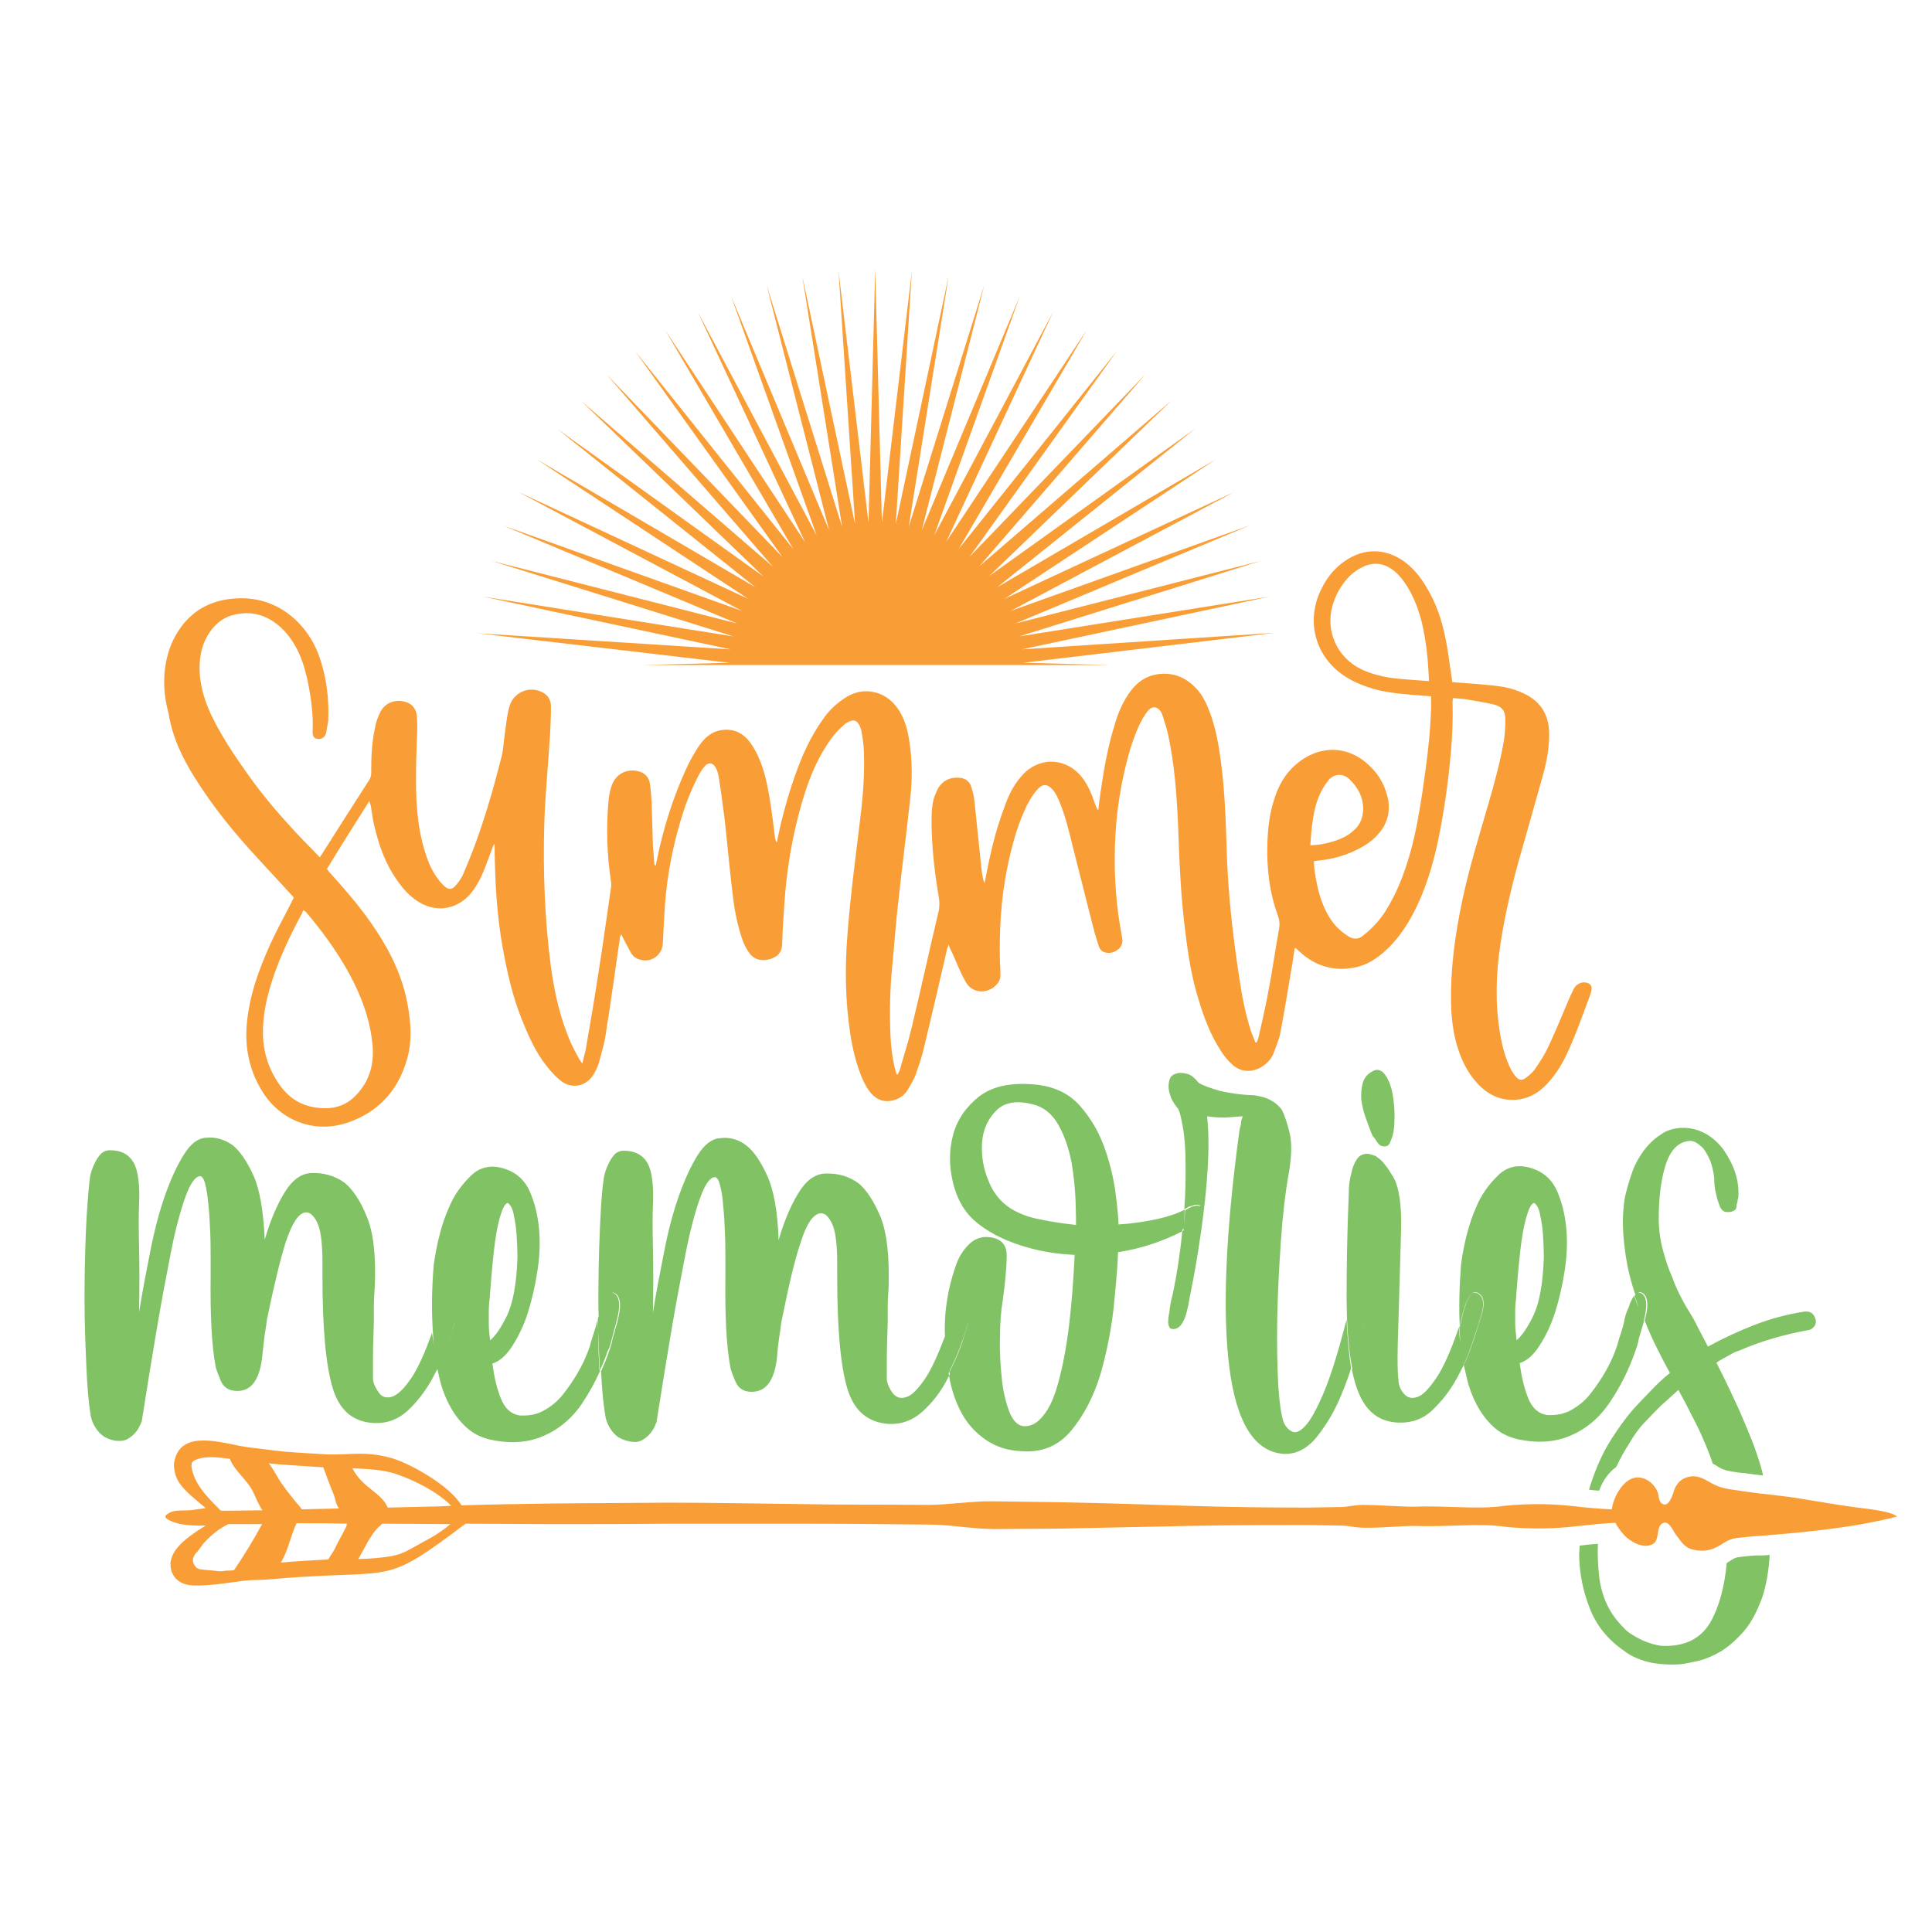 <?xml version="1.0" encoding="utf-8"?>
<!-- Generator: Adobe Illustrator 18.0.0, SVG Export Plug-In . SVG Version: 6.00 Build 0)  -->
<!DOCTYPE svg PUBLIC "-//W3C//DTD SVG 1.1//EN" "http://www.w3.org/Graphics/SVG/1.1/DTD/svg11.dtd">
<svg version="1.1" id="Layer_1" xmlns="http://www.w3.org/2000/svg" xmlns:xlink="http://www.w3.org/1999/xlink" x="0px" y="0px"
	 viewBox="0 0 432 432" enable-background="new 0 0 432 432" xml:space="preserve">
<path fill="#81C364" d="M97,301c0.2,1.7,0.5,3.4,0.8,5.1c-0.4,0.8-0.8,1.5-1.2,2.3c-1.5,2.7-3.3,5-5.4,7c-2.2,2-4.6,2.9-7.5,2.8
	c-4.7-0.2-7.8-2.8-9.3-7.8c-1.5-4.9-2.3-13.2-2.3-24.9v-0.2v-3.1c0-4.3-0.4-7.3-1.2-8.9c-0.8-1.6-1.7-2.3-2.6-2.2
	c-1.6,0.2-3,2.5-4.4,6.6c-1.3,4.2-2.7,10-4.2,17.3c-0.1,1-0.3,2.1-0.5,3.4c-0.2,1.3-0.3,2.7-0.5,4.3c-0.5,5.8-2.5,8.6-6.1,8.3
	c-1.6-0.1-2.7-0.9-3.3-2.4c-0.6-1.5-1-2.5-1.1-3.1c-0.9-4.9-1.2-11.7-1.1-20.3v-0.2v-3c0-2.2,0-4.4-0.1-6.6
	c-0.1-2.2-0.2-4.2-0.4-6.1c-0.2-1.8-0.4-3.4-0.7-4.5c-0.3-1.2-0.7-1.8-1.2-1.8c-1.1,0.1-2.2,1.7-3.3,4.8c-1.1,3.1-2.2,7.2-3.2,12.3
	c-1,5.1-2.1,10.9-3.2,17.4c-1.1,6.5-2.2,13.3-3.3,20.3c-0.4,1-0.8,1.8-1.3,2.4c-0.5,0.6-1.1,1.1-1.9,1.6c-0.8,0.4-1.8,0.5-2.9,0.3
	c-1.2-0.2-2.2-0.7-2.9-1.3c-0.7-0.6-1.2-1.3-1.6-2c-0.5-0.9-0.8-1.8-0.9-2.8c-0.4-2.5-0.7-6-0.9-10.7c-0.2-4.7-0.4-9.6-0.4-14.8
	s0.1-10.2,0.3-14.9c0.2-4.8,0.5-8.6,0.8-11.4c0.1-1.2,0.4-2.4,0.9-3.5c0.4-0.9,0.8-1.7,1.4-2.4c0.6-0.7,1.3-1.1,2.3-1.1
	c2.5,0,4.2,0.9,5.3,2.8c1,1.8,1.4,5,1.2,9.4c-0.1,2-0.1,5.2,0,9.6c0.1,4.4,0.1,9.2,0,14.4c0.7-4.4,1.6-9,2.5-13.6
	c0.9-4.6,2-8.8,3.3-12.5c1.3-3.7,2.7-6.7,4.2-9.1c1.5-2.4,3.1-3.7,5-3.8c2.2-0.2,4.2,0.4,6.1,1.8c1.6,1.4,3.1,3.6,4.5,6.7
	c1.4,3.1,2.2,7.9,2.5,14.3c1.2-4.2,2.7-7.7,4.4-10.5c1.7-2.8,3.7-4.3,6-4.4c2.8-0.1,5.3,0.6,7.5,2.2c1.8,1.5,3.5,4,4.9,7.5
	c1.5,3.5,2.1,8.8,1.8,15.8c-0.1,1.5-0.2,2.9-0.2,4.2c0,1.4,0,2.5,0,3.5c-0.1,3.2-0.2,6-0.2,8.3c0,2.3,0,3.9,0,4.6c0.1,1,0.6,2,1.3,3
	s1.7,1.3,3,0.9c1.2-0.4,2.7-1.8,4.3-4.2c1.4-2.1,3-5.5,4.6-10.1C96.8,299.1,96.9,300,97,301z M134.1,305.4c0,0.4,0,0.8,0.1,1.1
	c-1.1,2.5-2.5,5-4.1,7.4c-2.6,3.8-6,6.4-10.2,7.8c-3.2,1-6.6,1-10.3,0.2c-2.1-0.5-3.9-1.4-5.4-2.8c-1.5-1.4-2.7-3-3.7-4.9
	c-1-1.9-1.8-4-2.3-6.3c-0.1-0.6-0.3-1.2-0.4-1.8c0.9-1.9,1.7-3.7,2.3-5.5c0.9-2.5,1.4-4.3,1.7-5.3c1.4-3.8,1-5.9-1.1-6.3
	c-0.4,0-0.8,0.3-1.2,1c-0.4,0.7-0.8,1.4-1,2.3c-0.4,1-0.7,2.2-0.9,3.5c-0.3,0.8-0.5,1.5-0.8,2.3c-0.3-4.7-0.3-9.8,0.2-15.4
	c0.7-4.9,1.8-9.1,3.3-12.5c1.2-3,3-5.4,5.2-7.5c2.2-2,5-2.4,8.3-1c2.1,0.9,3.7,2.5,4.7,4.8c1,2.3,1.7,5,2,8c0.3,3,0.2,6.2-0.3,9.5
	c-0.5,3.3-1.2,6.4-2.1,9.3c-0.9,2.9-2.1,5.4-3.5,7.6c-1.4,2.2-2.9,3.5-4.5,4c0.4,3,1,5.6,1.9,7.8c0.9,2.3,2.3,3.5,4.2,3.8
	c2,0.1,3.8-0.2,5.4-1.1c1.6-0.9,3-2,4.2-3.5c1.2-1.5,2.3-3.1,3.3-4.8c1-1.7,1.8-3.4,2.4-5c0.2-0.6,0.5-1.3,0.6-1.9
	c0.2-0.7,0.4-1.3,0.6-1.9c0.2-0.7,0.5-1.5,0.7-2.4c0.1-0.3,0.2-0.6,0.2-1C133.8,298.5,133.9,302,134.1,305.4z M109.6,299.7
	c1.2-1,2.5-2.9,3.8-5.6c1.3-2.8,2.1-7,2.3-12.8c0-2-0.1-3.8-0.2-5.4c-0.1-1.4-0.3-2.7-0.6-4.1c-0.2-1.4-0.7-2.3-1.3-2.8
	c-0.5,0-1,0.7-1.5,2.2c-0.5,1.4-1,3.5-1.4,6.4c-0.4,2.9-0.8,7.1-1.2,12.6c-0.1,0.9-0.2,1.8-0.2,2.8c0,0.9,0,1.8,0,3
	S109.4,298.3,109.6,299.7z M101.8,295.3c1.4-3.8,1-5.9-1.1-6.3c-0.4,0-0.8,0.3-1.2,1c-0.4,0.7-0.8,1.4-1,2.3c-0.4,1-0.7,2.2-0.9,3.5
	c-0.3,0.8-0.5,1.5-0.8,2.3c0.1,1,0.1,2,0.2,2.9c0.2,1.7,0.5,3.4,0.8,5.1c0.9-1.9,1.7-3.7,2.3-5.5C101,298,101.6,296.2,101.8,295.3z
	 M211.3,298.8c-1.6,4.2-3,7.3-4.4,9.4c-1.7,2.5-3.1,3.9-4.3,4.2c-1.2,0.4-2.2,0.1-3-0.9c-0.7-1-1.2-2-1.3-3c0-0.7,0-2.3,0-4.6
	c0-2.3,0.1-5.1,0.2-8.3c0-1,0-2.2,0-3.5c0-1.4,0.1-2.8,0.2-4.2c0.2-7-0.4-12.3-1.8-15.8c-1.5-3.5-3.1-6-4.9-7.5
	c-2.2-1.6-4.7-2.3-7.5-2.2c-2.3,0.1-4.3,1.6-6,4.4c-1.7,2.8-3.2,6.3-4.4,10.5c-0.2-6.4-1.1-11.2-2.5-14.3c-1.4-3.1-2.9-5.4-4.5-6.7
	c-1.8-1.5-3.9-2.1-6.1-1.8c-1.8,0.1-3.5,1.4-5,3.8c-1.5,2.4-2.9,5.4-4.2,9.1c-1.3,3.7-2.4,7.8-3.3,12.5c-0.9,4.6-1.8,9.1-2.5,13.6
	c0.1-5.2,0.1-10,0-14.4c-0.1-4.4-0.1-7.6,0-9.6c0.2-4.4-0.2-7.6-1.2-9.4c-1-1.8-2.8-2.8-5.3-2.8c-1,0-1.8,0.4-2.3,1.1
	c-0.6,0.7-1,1.5-1.4,2.4c-0.5,1.1-0.8,2.3-0.9,3.5c-0.4,2.8-0.6,6.6-0.8,11.4c-0.2,4.8-0.3,9.8-0.3,14.9c0,1.4,0,2.8,0.1,4.2
	c0.2-0.9,0.5-1.8,0.9-2.5c0.2-0.9,0.6-1.6,1-2.3c0.4-0.7,0.8-1,1.2-1c1.7,0.4,2.1,2.5,1.1,6.3c-0.2,0.9-0.5,1.7-0.7,2.6
	c-0.2,0.7-0.5,1.5-0.6,2.3c-0.2,0.8-0.4,1.4-0.6,1.9c-0.5,1.5-1.1,3-1.8,4.5c0.2,4.1,0.5,7.3,0.9,9.6c0.1,1,0.4,1.9,0.9,2.8
	c0.4,0.7,0.9,1.4,1.6,2c0.7,0.6,1.6,1,2.9,1.3c1.1,0.2,2.1,0.2,2.9-0.3c0.8-0.4,1.4-1,1.9-1.6c0.5-0.6,0.9-1.4,1.3-2.4
	c1.1-7,2.2-13.8,3.3-20.3c1.1-6.5,2.2-12.3,3.2-17.4c1-5.1,2.1-9.2,3.2-12.3c1.1-3.1,2.2-4.7,3.3-4.8c0.5,0,0.9,0.6,1.2,1.8
	c0.3,1.2,0.6,2.7,0.7,4.5c0.2,1.8,0.3,3.9,0.4,6.1c0.1,2.2,0.1,4.4,0.1,6.6v3v0.2c-0.1,8.6,0.2,15.4,1.1,20.3
	c0.1,0.6,0.5,1.7,1.1,3.1c0.6,1.5,1.7,2.3,3.3,2.4c3.6,0.2,5.6-2.5,6.1-8.3c0.1-1.6,0.3-3,0.5-4.3c0.2-1.3,0.3-2.4,0.5-3.4
	c1.5-7.4,2.8-13.2,4.2-17.3c1.3-4.2,2.8-6.4,4.4-6.6c1-0.1,1.8,0.6,2.6,2.2c0.8,1.6,1.2,4.6,1.2,8.9v3.1v0.2c0,11.7,0.8,20,2.3,24.9
	c1.5,4.9,4.6,7.5,9.3,7.8c2.8,0.1,5.3-0.8,7.5-2.8c2.2-2,4-4.3,5.4-7c0.3-0.5,0.5-0.9,0.7-1.4c-0.4-2.2-0.7-4.3-0.8-6.4
	C211.3,300,211.3,299.4,211.3,298.8z M136.6,300.2c0.2-0.8,0.4-1.6,0.6-2.3c0.2-0.9,0.5-1.7,0.7-2.6c1-3.8,0.6-5.9-1.1-6.3
	c-0.4,0-0.8,0.3-1.2,1c-0.4,0.7-0.8,1.4-1,2.3c-0.4,0.7-0.6,1.6-0.9,2.5c0,3.6,0.1,7.2,0.3,10.6c0,0.4,0,0.8,0.1,1.1
	c0.7-1.5,1.3-2.9,1.8-4.5C136.2,301.6,136.4,301,136.6,300.2z M264.8,273.6c0,0.5-0.1,1.1-0.2,1.6c-4.6,2.4-9.5,4-14.6,4.8
	c-0.1,3.3-0.5,7.5-1,12.6c-0.6,5.1-1.6,10.1-3,14.9c-1.5,4.8-3.6,8.9-6.4,12.3c-2.8,3.4-6.4,5-11,4.7c-3.2-0.1-5.9-1-8.1-2.5
	c-2.2-1.5-4-3.4-5.3-5.7c-1.3-2.3-2.2-4.8-2.8-7.6c-0.1-0.6-0.2-1.1-0.3-1.7c1.1-2.2,2.1-4.4,2.8-6.4c0.9-2.5,1.4-4.3,1.7-5.3
	c1.4-3.8,1-5.9-1.1-6.3c-0.4,0-0.8,0.3-1.2,1c-0.4,0.7-0.8,1.4-1,2.3c-0.4,1-0.7,2.2-0.9,3.5c-0.4,1.1-0.7,2.1-1.1,3
	c-0.1-1.9,0-3.6,0.1-5.2c0.2-2.1,0.5-3.7,0.7-4.8c0.5-2.3,1.1-4.4,1.8-6.3c0.6-1.6,1.5-3,2.7-4.2c1.2-1.2,2.6-1.8,4.3-1.7
	c2.8,0.2,4.2,1.6,4.2,4.1c0,2.5-0.3,5.8-0.9,10.2c-0.4,2.3-0.6,5.1-0.6,8.2c-0.1,3.1,0.1,6.2,0.4,9.1c0.3,3,0.9,5.4,1.7,7.5
	c0.8,2,1.9,3.1,3.2,3.2c1.6,0.1,3.1-0.7,4.4-2.4c1.4-1.7,2.5-4.2,3.4-7.6c0.9-3.3,1.7-7.4,2.3-12.2c0.6-4.8,1-10.2,1.3-16.1
	c-4.6-0.2-8.8-1-12.6-2.3c-3.9-1.3-7-3-9.5-5.1c-2.5-2.1-4.2-5-5.1-8.7c-0.9-3.7-0.9-7.3,0-10.7c0.9-3.4,2.9-6.3,5.8-8.6
	c3-2.3,7.1-3.2,12.5-2.7c4.3,0.4,7.7,2,10.2,4.9c2.5,2.9,4.3,6.1,5.5,9.6c1.2,3.5,2,6.9,2.4,10.2c0.4,3.3,0.6,5.4,0.6,6.6
	c3-0.2,5.8-0.6,8.6-1.2c2.3-0.5,4.4-1.2,6.2-2.1C264.9,271.5,264.8,272.5,264.8,273.6z M240.6,273.9c0-0.9,0-2.6-0.1-5.4
	c-0.1-2.7-0.4-5.6-0.9-8.6c-0.6-3-1.5-5.8-2.9-8.3c-1.4-2.5-3.3-4.1-5.9-4.7c-3.6-0.9-6.3-0.4-8.1,1.5c-1.8,1.8-2.9,4.2-3.1,7
	c-0.2,2.8,0.2,5.8,1.5,8.8c1.2,3,3.3,5.3,6.1,6.7c1.4,0.7,3.2,1.4,5.6,1.8C235.1,273.2,237.8,273.6,240.6,273.9z M216.6,295.3
	c1.4-3.8,1-5.9-1.1-6.3c-0.4,0-0.8,0.3-1.2,1c-0.4,0.7-0.8,1.4-1,2.3c-0.4,1-0.7,2.2-0.9,3.5c-0.4,1.1-0.7,2.1-1.1,3
	c0,0.6,0,1.2,0.1,1.8c0.1,2.1,0.4,4.2,0.8,6.4c1.1-2.2,2.1-4.4,2.8-6.4C215.8,298,216.4,296.2,216.6,295.3z M301.1,295.1
	c-0.1,0.2-0.1,0.4-0.2,0.7c-1.8,7-3.5,12.3-5,15.8c-1.5,3.5-2.8,5.9-4,7.2c-1.2,1.3-2.2,1.7-3,1.3c-0.8-0.4-1.4-1.1-1.8-1.9
	c-0.6-1.5-1-4.4-1.3-8.7c-0.2-4.3-0.3-9.2-0.2-14.8c0.1-5.5,0.4-11.2,0.8-17.1c0.4-5.8,1-11,1.8-15.4c0.6-3.6,0.7-6.5,0.2-8.7
	c-0.5-2.2-1.1-4-1.8-5.4c-1.1-1.4-2.5-2.3-4.2-2.8c-1-0.2-1.7-0.4-2-0.4c-3.1-0.1-5.6-0.5-7.7-1c-2-0.6-3.6-1.1-4.7-1.8
	c-0.9-1.1-1.7-1.8-2.6-2c-0.5-0.1-1-0.2-1.5-0.2c-0.4,0-0.8,0.1-1.3,0.3c-0.5,0.2-0.9,0.6-1.1,1.2c-0.1,0.4-0.2,0.9-0.2,1.5
	c0,0.6,0.1,1.3,0.4,2.1c0.2,0.8,0.8,1.8,1.7,2.9c0.4,0.6,0.7,2,1.1,4.2c0.4,2.2,0.6,5.1,0.6,8.7c0,2.8,0,6-0.3,9.6
	c0.4-0.2,0.7-0.4,1.1-0.6c0.4-0.1,0.8-0.2,1.3-0.4c0.4,0,0.7,0,1,0.1c0.3,0.1,0.5,0.4,0.6,1c0.1,0.2,0.1,0.6,0,0.9
	c-0.2,0.9-0.8,1.5-1.7,2c-0.9,0.5-1.8,1-2.7,1.5c-0.4,4.4-1.1,9.3-2.2,14.6c-0.4,1.4-0.6,2.6-0.7,3.7c-0.2,1-0.3,1.8-0.3,2.6
	c0.1,0.7,0.3,1.2,0.6,1.3c1.8,0.5,3.1-1.2,3.9-5.2c0.1-0.7,0.5-2.7,1.1-5.8c0.6-3.1,1.2-6.8,1.8-11c0.6-4.2,1.1-8.6,1.4-13.2
	c0.3-4.6,0.3-8.7-0.1-12.3c1.2,0.2,2.6,0.3,4,0.3c1.4-0.1,2.7-0.2,4-0.3c-0.2,0.5-0.4,1-0.4,1.4c0,0.4-0.1,0.8-0.2,1
	c-0.1,0.5-0.2,0.9-0.2,1.1c-3.1,22.8-3.8,40.4-2.2,52.8c1.6,12.4,5.7,18.8,12.2,19.2c2.8,0.1,5.3-1.2,7.5-4c2.2-2.8,4-5.9,5.4-9.4
	c0.8-1.9,1.5-3.8,2.1-5.7c0,0,0,0,0,0C301.7,303.2,301.3,299.5,301.1,295.1z M269,271.6c0.1-0.4,0.1-0.7,0-0.9c-0.1-0.6-0.3-1-0.6-1
	c-0.3-0.1-0.6-0.1-1-0.1c-0.5,0.1-0.9,0.2-1.3,0.4c-0.3,0.2-0.7,0.4-1.1,0.6c-0.1,1-0.1,2-0.2,3c0,0.5-0.1,1.1-0.2,1.6
	c0.9-0.5,1.8-1,2.7-1.5C268.2,273.2,268.8,272.5,269,271.6z M305.4,250c0.5,1.4,0.9,2.5,1.3,3.5c0.2,0.5,0.4,0.8,0.6,0.9
	c0.6,1,1,1.5,1.3,1.7c0.2,0.1,0.4,0.2,0.6,0.2c0.9,0.2,1.5-0.2,1.8-1.3c0.5-1.1,0.8-2.6,0.8-4.6c0.1-2-0.1-3.9-0.4-5.7
	c-0.3-1.8-0.9-3.3-1.7-4.4c-0.8-1.1-1.8-1.4-2.9-0.7c-1.1,0.6-1.8,1.5-2.1,2.6c-0.3,1.1-0.4,2.4-0.3,3.8
	C304.6,247.3,304.9,248.7,305.4,250z M326.2,296.8c-1.8,5.3-3.5,9.1-5.1,11.4c-1.7,2.5-3.1,3.9-4.3,4.2c-1.2,0.4-2.2,0.1-3-0.9
	s-1.1-2-1.1-3c-0.1-0.7-0.2-2.3-0.2-4.7c0-2.4,0.1-5.2,0.2-8.5c0.1-3.3,0.2-6.7,0.3-10.3c0.1-3.6,0.2-7.1,0.3-10.4
	c0.1-5.4-0.5-9.3-1.8-11.5c-1.4-2.3-2.5-3.7-3.5-4.3c-0.2-0.2-0.5-0.4-0.6-0.4c-0.2,0-0.4-0.1-0.6-0.2c-0.2,0-0.5-0.1-0.7-0.2
	c-1.2-0.1-2.1,0.3-2.7,1.2c-0.6,0.9-1,1.9-1.2,3c-0.4,1.4-0.6,2.8-0.6,4.4c-0.4,9.5-0.5,17.4-0.5,23.9c0,1.6,0.1,3.1,0.1,4.6
	c0.3-1,0.6-2,0.9-2.8c0.2-0.9,0.6-1.6,0.9-2.3c0.4-0.7,0.8-1,1.3-1c1.8,0.4,2.2,2.5,1.1,6.3c-0.4,1-1,3.1-1.8,6.5
	c-0.4,1.5-0.8,3-1.3,4.5c0.8,4,2,6.9,3.7,8.8c1.7,1.9,3.9,2.9,6.7,3c3,0.1,5.5-0.8,7.6-2.8c2.1-2,3.9-4.3,5.4-7
	c0.6-1.1,1.1-2.1,1.6-3.1c-0.3-1.4-0.5-2.8-0.6-4.3C326.4,299.6,326.3,298.2,326.2,296.8z M305.4,295.3c1.1-3.8,0.7-5.9-1.1-6.3
	c-0.5,0-0.9,0.3-1.3,1c-0.4,0.7-0.7,1.4-0.9,2.3c-0.3,0.8-0.6,1.8-0.9,2.8c0.2,4.4,0.6,8.1,1.2,11.1c0,0,0,0,0,0
	c0.5-1.5,0.9-3,1.3-4.5C304.4,298.4,305,296.2,305.4,295.3z M366.4,292.4c0.3,1,0.7,2,1.2,3c-0.2,0.8-0.5,1.6-0.7,2.4
	c-0.2,0.7-0.5,1.5-0.6,2.3c-0.2,0.8-0.4,1.4-0.6,1.9c-1.4,4.1-3.3,8-5.9,11.8c-2.6,3.8-6,6.4-10.2,7.8c-3.2,1-6.6,1-10.3,0.2
	c-2.1-0.5-3.9-1.4-5.4-2.8c-1.5-1.4-2.7-3-3.7-4.9c-1-1.9-1.8-4-2.3-6.3c-0.2-0.9-0.4-1.8-0.6-2.6c0.8-1.6,1.4-3.2,1.9-4.7
	c0.9-2.5,1.4-4.3,1.7-5.3c1.4-3.8,1-5.9-1.1-6.3c-0.4,0-0.8,0.3-1.2,1c-0.4,0.7-0.8,1.4-1,2.3c-0.4,1-0.7,2.2-0.9,3.5
	c-0.1,0.3-0.2,0.7-0.3,1c-0.2-4.3-0.1-9,0.3-14.1c0.7-4.9,1.8-9.1,3.3-12.5c1.2-3,3-5.4,5.2-7.5c2.2-2,5-2.4,8.3-1
	c2.1,0.9,3.7,2.5,4.7,4.8c1,2.3,1.7,5,2,8c0.3,3,0.2,6.2-0.3,9.5c-0.5,3.3-1.2,6.4-2.1,9.3c-0.9,2.9-2.1,5.4-3.5,7.6
	c-1.4,2.2-2.9,3.5-4.5,4c0.4,3,1,5.6,1.9,7.8c0.9,2.3,2.3,3.5,4.2,3.8c2,0.1,3.8-0.2,5.4-1.1c1.6-0.9,3-2,4.2-3.5
	c1.2-1.5,2.3-3.1,3.3-4.8c1-1.7,1.8-3.4,2.4-5c0.2-0.6,0.5-1.3,0.6-1.9c0.2-0.7,0.4-1.3,0.6-1.9c0.2-0.7,0.5-1.5,0.7-2.4
	c0.2-1.4,0.6-2.5,1.1-3.5c0.2-0.9,0.6-1.6,1-2.3c0.1-0.1,0.1-0.2,0.2-0.3C365.7,290.6,366,291.5,366.4,292.4z M339.1,299.7
	c1.2-1,2.5-2.9,3.8-5.6c1.3-2.8,2.1-7,2.3-12.8c0-2-0.1-3.8-0.2-5.4c-0.1-1.4-0.3-2.7-0.6-4.1c-0.2-1.4-0.7-2.3-1.3-2.8
	c-0.5,0-1,0.7-1.5,2.2c-0.5,1.4-1,3.5-1.4,6.4c-0.4,2.9-0.8,7.1-1.2,12.6c-0.1,0.9-0.2,1.8-0.2,2.8c0,0.9,0,1.8,0,3
	S339,298.3,339.1,299.7z M330.8,295.3c1.4-3.8,1-5.9-1.1-6.3c-0.4,0-0.8,0.3-1.2,1c-0.4,0.7-0.8,1.4-1,2.3c-0.4,1-0.7,2.2-0.9,3.5
	c-0.1,0.3-0.2,0.7-0.3,1c0.1,1.4,0.2,2.8,0.3,4.2c0.2,1.4,0.4,2.9,0.6,4.3c0.8-1.6,1.4-3.2,1.9-4.7C330,298,330.6,296.2,330.8,295.3
	z M361.4,328c0.9-1.9,1.9-3.7,3-5.4c1-1.7,2.1-3.3,3.4-4.6c1.3-1.4,2.5-2.6,3.6-3.7c1.4-1.2,2.6-2.4,3.9-3.5c0.9,1.6,2,3.7,3.3,6.3
	c1.4,2.6,2.6,5.4,3.8,8.5c0.2,0.6,0.4,1.2,0.6,1.7c0.5,0.2,0.9,0.5,1.2,0.7c0.5,0.3,0.9,0.5,1.3,0.6c1,0.4,2.2,0.5,3.5,0.7l1.1,0.1
	c1.4,0.2,2.8,0.4,4.1,0.5c0-0.2-0.1-0.4-0.1-0.6c-0.4-1.6-1-3.5-1.8-5.7c-0.7-2-1.8-4.5-3.1-7.6c-1.4-3.1-3.1-6.8-5.4-11.3
	c0.7-0.5,1.8-1.1,3.1-1.8c0.6-0.4,1.3-0.7,2-0.9c4.8-2.1,10-3.6,15.5-4.6c0.6-0.1,1.1-0.5,1.4-1c0.3-0.6,0.3-1.1,0.1-1.6
	c-0.4-1.2-1.2-1.7-2.6-1.5c-3.8,0.6-7.5,1.6-11.1,3c-3.6,1.4-7,3-10.3,4.8c-0.7-1.4-1.5-2.8-2.2-4.2c-0.7-1.5-1.6-3-2.6-4.6
	c-1.2-2.1-2.3-4.2-3.1-6.5c-0.9-2-1.6-4.1-2.2-6.4c-0.6-2.3-0.9-4.6-0.9-6.9c0-5.2,0.6-9.3,1.7-12.5c1.1-3.1,2.9-4.8,5.4-4.9
	c0.2,0,0.6,0.1,0.9,0.2c0.5,0.2,1.1,0.7,1.8,1.3c0.5,0.6,1,1.4,1.5,2.5c0.5,1,0.9,2.5,1.1,4.3c0,1.2,0.1,2.4,0.4,3.5
	c0.2,1,0.5,1.9,0.8,2.7c0.3,0.8,0.8,1.3,1.4,1.4c1,0.1,1.7-0.1,2.2-0.6c0.1-0.2,0.2-0.5,0.2-0.8c0-0.3,0.1-0.6,0.2-0.8
	c0-0.4,0.1-0.7,0.2-1.1c0.1-1.8-0.1-3.7-0.7-5.5c-0.6-1.8-1.5-3.5-2.6-5.1c-1.1-1.5-2.5-2.8-4.2-3.7c-1.7-0.9-3.5-1.3-5.4-1.2
	c-1.7,0.1-3.3,0.6-4.6,1.6c-1.4,0.9-2.6,2.1-3.6,3.4c-1,1.4-1.9,2.9-2.5,4.5c-0.6,1.7-1.1,3.3-1.5,4.9c-0.4,1.4-0.6,3.2-0.7,5.5
	c-0.1,2.3,0.1,5.2,0.6,8.6c0.4,2.7,1.1,5.7,2.2,8.9c0.4-0.5,0.7-0.7,1-0.7c1.7,0.4,2.1,2.5,1.1,6.3c0,0.1,0,0.1,0,0.2
	c1.4,3.6,3.3,7.4,5.6,11.6c-1.5,1.2-2.9,2.5-4.2,3.9c-1.4,1.4-2.6,2.7-3.9,4.1c-2,2.3-3.6,4.6-5,6.8c-2.1,3.3-3.7,7-5,11.3
	c0.8,0.1,1.6,0.2,2.3,0.2C358.2,331.4,359.6,329.3,361.4,328z M392.6,347.8c-1.3,0.1-2.7,0.2-3.9,0.4c-0.7,0.1-0.8,0.2-1.5,0.6
	c-0.3,0.2-0.7,0.4-1.1,0.7c-0.5,5.4-1.7,9.6-3.4,12.8c-2.2,4.1-6,6-11.3,5.7c-1.4-0.2-2.6-0.6-3.6-1c-1-0.4-1.9-0.9-2.7-1.4
	c-0.9-0.5-1.6-1.1-2.2-1.8c-3-3-4.7-6.6-5.3-11.1c-0.3-2.6-0.4-5.1-0.3-7.5c-1.3,0.1-2.6,0.2-4.1,0.4c0,0.8-0.1,1.5-0.1,2.3
	c0.1,4.1,0.9,8,2.4,11.8c1.5,3.8,4,6.9,7.6,9.4c1.8,1.4,3.9,2.2,6.2,2.7c2.3,0.4,4.5,0.5,6.7,0.3c0.9-0.1,2.1-0.4,3.7-0.7
	c1.6-0.4,3.3-1.1,5-2.1c1.7-1,3.4-2.5,5.1-4.4c1.7-1.9,3-4.4,4.2-7.6c0.9-2.7,1.5-5.9,1.7-9.6c-0.6,0-1.1,0.1-1.7,0.1L392.6,347.8z
	 M366.5,289c-0.3,0-0.6,0.3-1,0.7c0.3,0.9,0.6,1.8,0.9,2.7c0.3,1,0.7,2,1.2,3c0-0.1,0-0.1,0-0.2C368.5,291.5,368.2,289.4,366.5,289z
	"/>
<path fill="#F99E36" d="M43.5,173.8c4.1,6.6,9,12.6,14.3,18.3c2.4,2.6,4.7,5.1,7.1,7.7c0.3,0.3,0.5,0.6,0.8,0.9
	c-0.2,0.4-0.4,0.8-0.6,1.2c-1.5,3-3.2,6-4.6,9.1c-2.6,5.7-4.7,11.5-5.3,17.8c-0.5,5.3,0.5,10.4,3.3,15c4,6.7,11.6,9.7,19,7.3
	c7-2.3,11.5-7.2,13.5-14.2c1.2-4.1,0.9-8.3,0.1-12.5c-1.1-5.9-3.6-11.2-6.9-16.2c-3-4.6-6.5-8.7-10.2-12.8c-0.3-0.3-0.6-0.7-0.9-1.1
	c3.1-5.1,6.2-10,9.5-15.2c0.1,0.5,0.2,0.8,0.3,1c0.2,1.1,0.3,2.1,0.5,3.2c0.9,4.3,2.2,8.5,4.5,12.2c1.4,2.2,2.9,4.2,5,5.7
	c4.4,3.2,9.7,2.3,12.9-2.1c0.7-1,1.4-2.2,1.9-3.3c0.9-2,1.6-4.1,2.4-6.2c0.1-0.3,0.2-0.5,0.4-0.9c0.1,0.2,0.1,0.3,0.1,0.4
	c0,0.3,0,0.6,0,1c0.1,7.3,0.5,14.6,1.8,21.8c1,5.5,2.2,10.9,4.3,16.1c1.5,3.7,3.1,7.4,5.7,10.6c0.9,1.1,1.8,2.1,2.9,3
	c2.5,2,5.7,1.4,7.4-1.3c0.5-0.8,0.9-1.7,1.2-2.6c0.6-2.3,1.3-4.5,1.6-6.8c1.1-7,2.1-14.1,3.1-21.1c0-0.2,0.1-0.5,0.3-0.9
	c0.3,0.6,0.5,1,0.7,1.4c0.5,0.9,1,1.9,1.5,2.8c0.5,0.8,1.2,1.3,2.1,1.5c2.4,0.7,4.8-1,5-3.5c0.1-1.9,0.2-3.7,0.3-5.6
	c0.3-7.4,1.5-14.6,3.6-21.7c1-3.5,2.3-6.9,4-10.2c0.4-0.8,0.9-1.6,1.5-2.3c0.8-0.9,1.8-0.8,2.4,0.3c0.4,0.7,0.6,1.4,0.7,2.1
	c0.5,3.1,0.9,6.1,1.3,9.2c0.7,6.2,1.2,12.3,2,18.5c0.4,3.1,1.1,6.1,2.1,9c0.4,1,0.9,2,1.6,2.9c1.1,1.4,2.9,1.7,4.7,1.1
	c2.1-0.8,2.5-2,2.5-3.6c0.1-3,0.3-6,0.5-8.9c0.5-7.4,1.7-14.6,3.7-21.7c1.2-4.2,2.6-8.2,4.8-12c1.3-2.2,2.7-4.3,4.7-6
	c0.4-0.4,0.9-0.7,1.4-0.9c0.9-0.4,1.5-0.2,2,0.6c0.3,0.5,0.5,1,0.6,1.5c0.2,1.1,0.4,2.3,0.5,3.4c0.3,4.7,0,9.5-0.5,14.2
	c-1.1,9.3-2.4,18.6-3.1,27.9c-0.6,7.4-0.5,14.8,0.6,22.1c0.5,3.4,1.3,6.7,2.6,9.9c0.6,1.4,1.3,2.8,2.4,3.9c1.4,1.4,3,1.7,4.8,1.2
	c1.3-0.4,2.3-1.1,3-2.2c0.6-1,1.2-2,1.7-3.1c0.6-1.7,1.2-3.4,1.7-5.2c1.9-7.8,3.7-15.6,5.5-23.4c0.1-0.2,0.2-0.5,0.3-0.9
	c0.3,0.7,0.4,1.2,0.7,1.6c1,2.2,1.9,4.6,3.1,6.7c1.4,2.6,4.7,2.9,6.8,0.8c0.6-0.6,1-1.3,1-2.2c0-0.9,0-1.7-0.1-2.6
	c-0.2-7.3,0.2-14.6,1.7-21.8c0.9-4.3,2-8.5,3.8-12.5c0.7-1.6,1.6-3.2,2.8-4.6c1.2-1.4,2.3-1.4,3.5,0c0.7,0.8,1.1,1.7,1.5,2.7
	c1.3,3.1,2.1,6.4,2.9,9.7c1.7,6.6,3.3,13.2,5,19.7c0.3,1,0.6,2,0.9,2.9c0.2,0.6,0.6,1.1,1.2,1.3c1.1,0.4,2.2,0.1,3.1-0.6
	c0.9-0.7,1.1-1.6,0.9-2.7c-1.3-6.7-1.8-13.4-1.6-20.3c0.2-7.3,1.3-14.4,3.3-21.4c0.8-2.6,1.7-5.1,3-7.4c0.4-0.6,0.8-1.3,1.3-1.8
	c0.8-0.8,1.8-0.7,2.5,0.2c0.3,0.3,0.4,0.8,0.6,1.2c0.4,1.4,0.9,2.8,1.2,4.2c1.4,6.5,1.9,13.1,2.2,19.7c0.3,8.3,0.6,16.6,1.7,24.8
	c0.6,5,1.4,9.9,2.9,14.7c1.2,4,2.7,8,5,11.5c0.7,1.1,1.5,2.1,2.5,3c1.9,1.8,4.5,1.9,6.7,0.5c1.1-0.7,2-1.6,2.5-2.8
	c0.6-1.6,1.3-3.2,1.6-4.8c1-5.2,1.8-10.4,2.7-15.6c0.2-1.1,0.3-2.2,0.5-3.3c0.2,0,0.2,0,0.2,0c0.3,0.2,0.5,0.5,0.8,0.7
	c3.4,3.2,7.4,4.5,12.1,3.7c3-0.5,5.4-2.1,7.6-4.2c2-1.9,3.6-4.1,5-6.5c2.1-3.6,3.6-7.5,4.8-11.5c1.5-5.1,2.4-10.3,3.2-15.5
	c1-7.2,1.8-14.3,1.6-21.6c0-0.3,0-0.6,0.1-1c0.9,0.1,1.7,0.1,2.5,0.2c2.2,0.4,4.4,0.7,6.5,1.2c2,0.5,2.7,1.4,2.7,3.5
	c0,1.5-0.1,3-0.3,4.5c-0.8,4.6-2,9.1-3.3,13.6c-2.1,7.3-4.4,14.6-6,22.1c-1.7,8-2.8,16.1-2.5,24.3c0.1,2.4,0.4,4.8,1,7.2
	c0.9,3.5,2.3,6.8,4.9,9.6c2.3,2.5,5.2,3.9,8.7,3.6c2.5-0.2,4.6-1.3,6.4-3.1c2-2,3.5-4.3,4.7-6.8c2-4.2,3.5-8.5,5.1-12.8
	c0.2-0.5,0.4-1,0.5-1.6c0.3-1-0.1-1.7-1.2-1.9c-1-0.2-2.2,0.4-2.7,1.4c-0.4,0.8-0.8,1.7-1.2,2.6c-1.5,3.5-2.9,7-4.5,10.4
	c-0.8,1.7-1.9,3.4-3,5c-0.5,0.7-1.2,1.3-2,1.9c-0.9,0.7-1.5,0.6-2.3-0.3c-0.3-0.4-0.6-0.8-0.9-1.3c-1.4-2.6-2.1-5.5-2.6-8.4
	c-1.1-6.6-0.9-13.3,0.1-19.9c1.1-7.2,2.8-14.2,4.8-21.1c1.6-5.6,3.2-11.3,4.8-17c0.8-2.9,1.3-5.8,1.3-8.8c0-4.7-2.2-7.8-6.5-9.5
	c-1.9-0.8-3.9-1.2-5.9-1.4c-2.8-0.3-5.6-0.5-8.4-0.7c-0.3,0-0.6-0.1-0.9-0.1c0-0.4-0.1-0.7-0.1-1c-0.5-3.1-0.8-6.2-1.5-9.3
	c-0.8-3.9-2.1-7.6-4.2-11c-1.3-2.2-2.9-4.2-5-5.7c-4.1-2.9-8.9-3-13.1-0.1c-2.7,1.8-4.5,4.3-5.8,7.3c-2.9,6.9-0.6,14.4,5.7,18.5
	c2.1,1.4,4.5,2.3,7,3c3.6,0.9,7.3,1.1,11,1.4c0.4,0,0.9,0.1,1.3,0.1c0,0.9,0,1.8,0,2.7c-0.2,6.2-1,12.3-1.9,18.4
	c-0.7,4.7-1.5,9.4-2.8,14c-1.3,4.6-3,9-5.6,13.1c-1.3,2-3,3.8-4.9,5.3c-1.1,0.9-2.2,0.9-3.4,0.1c-1.9-1.2-3.3-2.7-4.4-4.6
	c-1.3-2.3-2.1-4.8-2.6-7.4c-0.3-1.5-0.6-3.1-0.6-4.7c0.2-0.1,0.3-0.1,0.4-0.1c0.3,0,0.6-0.1,0.9-0.1c2.7-0.3,5.4-1,7.9-2.2
	c1.9-0.9,3.7-2,5.1-3.6c2-2.2,2.8-4.8,2.3-7.8c-0.6-2.9-1.9-5.4-4-7.4c-5.1-5.1-11.8-4.7-16.7-0.4c-2.4,2.1-3.9,4.8-4.8,7.8
	c-1,3.1-1.4,6.3-1.5,9.6c-0.2,5.5,0.4,11,2.3,16.2c0.4,1.1,0.5,2.1,0.3,3.1c-0.9,5-1.6,10.1-2.6,15.1c-0.6,3.1-1.3,6.1-2,9.2
	c-0.1,0.4-0.3,0.8-0.4,1.1c-0.1,0-0.2,0-0.3,0c-0.3-0.9-0.7-1.7-1-2.6c-1.3-4.1-2.1-8.3-2.7-12.6c-1.4-9.1-2.4-18.3-2.7-27.5
	c-0.2-6.7-0.4-13.4-1.3-20.1c-0.5-3.7-1.1-7.3-2.4-10.8c-0.7-1.9-1.5-3.7-2.8-5.2c-2.4-2.8-5.5-4.1-9.2-3.5
	c-2.4,0.4-4.2,1.7-5.7,3.6c-1.8,2.4-2.9,5-3.7,7.8c-1.5,4.9-2.4,9.9-3.1,14.9c-0.2,1.4-0.4,2.8-0.5,4.1c-0.4-0.4-0.5-0.9-0.7-1.3
	c-0.7-2.1-1.5-4.2-2.9-6c-3.3-4.3-9-4.8-12.9-1.1c-1,1-1.9,2.2-2.6,3.4c-0.9,1.5-1.5,3.1-2.1,4.8c-1.9,5.1-3.1,10.4-4.1,15.8
	c0,0.2-0.2,0.5-0.2,0.7c-0.4-1.3-0.6-2.5-0.7-3.8c-0.5-4.8-1-9.6-1.5-14.5c-0.1-1.1-0.4-2.2-0.7-3.2c-0.4-1.4-1.5-2.1-3-2.1
	c-1.9-0.1-3.4,0.7-4.4,2.3c-0.5,1-1,2.1-1.2,3.2c-0.3,1.7-0.3,3.4-0.3,5.1c0.1,5.4,0.7,10.7,1.6,16c0.2,1.1,0.2,2.1,0,3.2
	c-2.1,8.8-4,17.6-6.1,26.3c-0.7,3-1.7,6-2.5,8.9c-0.1,0.5-0.4,0.9-0.6,1.4c-0.2-0.2-0.3-0.2-0.3-0.3c-0.1-0.4-0.2-0.8-0.3-1.1
	c-0.6-2.5-0.9-5.1-1-7.7c-0.2-5-0.1-10.1,0.4-15.1c0.5-4.9,0.8-9.9,1.4-14.8c0.8-7.5,1.8-15,2.6-22.5c0.5-4.2,0.5-8.4-0.1-12.6
	c-0.4-2.9-1.1-5.7-2.9-8.1c-1.4-1.8-3.1-3-5.4-3.4c-2.1-0.4-4.1,0.1-5.9,1.2c-2.1,1.3-3.9,3-5.3,5.1c-1.7,2.4-3.1,5-4.3,7.7
	c-1.9,4.5-3.4,9.2-4.6,13.9c-0.5,1.9-0.9,3.8-1.3,5.8c-0.2-0.3-0.3-0.6-0.4-1c-0.5-4.2-1-8.4-1.9-12.5c-0.7-3.1-1.7-6.1-3.6-8.8
	c-1.7-2.3-3.9-3.3-6.7-2.8c-1.8,0.3-3.2,1.4-4.3,2.8c-1.4,1.9-2.5,3.9-3.5,6.1c-2.9,6.4-5,13.1-6.4,20c-0.1,0.5-0.2,0.9-0.3,1.4
	c-0.3-0.2-0.3-0.4-0.3-0.6c-0.1-1.3-0.2-2.5-0.3-3.8c-0.1-3.4-0.2-6.7-0.3-10.1c-0.1-1.3-0.2-2.7-0.4-4c-0.3-1.5-1.3-2.4-2.8-2.7
	c-2.5-0.5-4.8,0.7-5.7,3.2c-0.4,1-0.6,2.2-0.7,3.2c-0.6,6.1-0.4,12.1,0.5,18.2c0.1,0.5,0.1,1.1,0,1.6c-1,6.8-1.9,13.5-3,20.3
	c-0.8,5.2-1.7,10.4-2.6,15.6c-0.2,1-0.5,2-0.8,3.3c-0.4-0.6-0.7-0.9-0.8-1.2c-0.6-1.1-1.2-2.2-1.7-3.3c-2.4-5.4-3.7-11.2-4.5-17
	c-1.4-10.6-1.8-21.3-1.5-32c0.2-6.7,0.9-13.5,1.3-20.2c0.1-2,0.2-4,0.2-6.1c0-1.7-0.9-2.9-2.6-3.5c-2.6-0.9-5.4,0.3-6.5,2.9
	c-0.2,0.6-0.4,1.2-0.5,1.8c-0.3,1.6-0.5,3.1-0.7,4.7c-0.3,1.8-0.3,3.7-0.8,5.5c-1.7,6.7-3.6,13.3-6,19.8c-0.8,2.1-1.6,4.1-2.5,6.2
	c-0.4,0.9-1,1.8-1.7,2.6c-0.9,1-1.6,1-2.6,0.1c-0.5-0.5-1-1-1.4-1.6c-1.1-1.5-1.9-3.1-2.5-4.9c-1.5-4.3-2.1-8.7-2.3-13.2
	c-0.2-5,0-10.1,0.2-15.1c0-1.1,0-2.2-0.1-3.3c-0.2-1.6-1.1-2.7-2.7-3.1c-2.2-0.6-4.5,0.3-5.5,2.4c-0.6,1.2-1,2.4-1.2,3.7
	c-0.7,3.2-0.8,6.5-0.8,9.8c0,0.6-0.1,1.1-0.5,1.7c-3.5,5.4-6.9,10.8-10.4,16.3c-0.2,0.3-0.4,0.6-0.6,0.9c-1.1-1.2-2.2-2.3-3.3-3.4
	c-4.7-4.9-9.2-10-13.1-15.6c-2.9-4.1-5.7-8.3-7.9-12.9c-1.3-2.8-2.2-5.6-2.5-8.7c-0.3-3.4,0.2-6.7,2.1-9.6c1.4-2.1,3.3-3.6,5.8-4.1
	c3.2-0.7,6.1-0.1,8.7,1.7c2,1.4,3.5,3.2,4.7,5.3c1.3,2.3,2.1,4.8,2.7,7.4c0.8,3.9,1.4,7.8,1.2,11.8c0,1,0.3,1.5,1,1.6
	c0.8,0.2,1.6-0.2,1.9-1c0.1-0.3,0.2-0.5,0.2-0.8c0.1-0.7,0.3-1.5,0.4-2.2c0.2-5.1-0.4-10.1-2.2-14.9c-2.2-6-8.4-13-18.2-12.5
	c-4.7,0.2-8.8,1.9-11.9,5.6c-1.6,2-2.8,4.2-3.5,6.7c-1.3,4.5-1.1,9,0.1,13.5C38.6,165,40.8,169.5,43.5,173.8z M319.5,152.3
	c-1.4-0.1-2.7-0.2-4-0.3c-2.7-0.2-5.4-0.4-8-1.2c-1.1-0.3-2.2-0.7-3.2-1.2c-5.3-2.6-7.9-8.4-6.4-14c0.7-2.5,1.9-4.7,3.7-6.6
	c1.1-1.1,2.3-1.9,3.7-2.5c2.2-0.8,4.2-0.5,6.1,0.9c1.4,1,2.4,2.4,3.3,3.8c1.5,2.5,2.5,5.1,3.2,7.9c1,4.1,1.4,8.3,1.6,12.5
	C319.5,151.8,319.5,151.9,319.5,152.3z M293.4,184.4c0.3-2.5,0.8-4.9,1.9-7.2c0.5-1,1.1-1.9,1.8-2.8c1-1.2,3-1.7,4.6-0.2
	c2,1.9,3.2,4.2,3.1,7c-0.1,1.6-0.6,3-1.7,4.1c-0.5,0.5-1.1,1-1.7,1.4c-2,1.3-5.7,2.3-8.4,2.3C293.1,187.4,293.2,185.9,293.4,184.4z
	 M67.9,203.5c0.2,0.2,0.3,0.3,0.5,0.4c4.3,5.1,8.2,10.5,11.1,16.6c2,4.2,3.4,8.6,3.8,13.2c0.4,4.5-0.8,8.4-4.1,11.6
	c-1.8,1.7-3.9,2.5-6.4,2.5c-4.4,0-7.9-1.7-10.4-5.4c-2.3-3.3-3.5-7-3.6-11c-0.1-4.5,0.9-8.7,2.3-12.9c1.7-5,4-9.8,6.5-14.4
	C67.6,203.8,67.8,203.7,67.9,203.5z M106.8,141.6l56.6,3.6l-55.4-11.8l56,8.9l-54.1-16.9l54.9,14l-52.3-21.9l53.4,19.1l-50-26.6
	l51.4,23.9l-47.3-31.2l48.9,28.6l-44.3-35.4l46.1,33l-40.8-39.3l42.9,37.1l-37.1-42.9l39.3,40.8l-33-46.1l35.4,44.3l-28.6-48.9
	l31.2,47.3L156,69.7l26.6,50l-19.1-53.4l21.9,52.3l-14-54.9l16.9,54.1l-8.9-56l11.8,55.4l-3.7-56.6l6.7,56.3l1.5-56.7l1.5,56.7
	l6.7-56.3l-3.6,56.6l11.8-55.4l-8.9,56l16.9-54.1l-14,54.9l21.9-52.3l-19.1,53.4l26.6-50l-23.9,51.4L243,73.8l-28.6,48.9l35.4-44.3
	l-33,46.1l39.3-40.8l-37.1,42.9L262,89.5l-40.8,39.3l46.1-33L223,131.3l48.9-28.6l-47.3,31.2l51.4-23.9l-50,26.6l53.4-19.1
	l-52.3,21.9l54.9-14l-54.1,16.9l56-8.9l-55.4,11.8l56.6-3.7l-56.3,6.7l19.5,0.5H143.6l19.5-0.5L106.8,141.6z M413.9,336.9
	c-3.5-0.5-7.1-1.1-10.7-1.7c-4.5-0.8-9.2-1.1-13.7-1.8c-1.8-0.3-3.7-0.4-5.4-1.1c-1.9-0.7-3.5-2.3-5.7-2.2c-2.3,0.2-3.5,1.5-4.1,3.2
	c0,0.1-0.1,0.2-0.1,0.4c-0.3,0.8-1.1,3.5-2.6,2.5c-0.7-0.5-0.7-1.7-0.9-2.4c-0.6-1.8-2.6-3.7-5-3.4c-2.8,0.4-4.8,4.3-5.2,6.5
	c0,0.2-0.1,0.4-0.1,0.6c-2.2-0.1-5-0.3-8.4-0.7c-4.3-0.5-9.6-0.7-15.6-0.1c-6,0.9-12.8-0.1-20.2,0.2c-3.7,0-7.6-0.4-11.6-0.4
	c-1,0-2,0.2-3,0.3c-1,0.2-2,0.2-3.1,0.2c-2.1,0-4.2,0.1-6.3,0.1c-8.5,0-17.5-0.1-26.7-0.4c-9.3-0.3-18.8-0.6-28.6-0.8
	c-4.9-0.1-9.8-0.1-14.7-0.2c-4.9-0.1-9.9,0.8-14.8,0.8c-9.9-0.1-19.8,0-29.5-0.2c-9.7-0.1-19.3-0.3-28.6-0.3
	c-9.3,0.1-18.2,0.1-26.7,0.2c-6.8,0.1-13.3,0.2-19.4,0.4c-2.7-4.4-10.9-9-15.1-10.4c-6.1-1.9-9.8-0.8-15.1-1
	c-11.5-0.7-7.8-0.4-17.6-1.6c-0.7-0.1-1.2-0.2-1.8-0.3c-5.9-1.2-13.6-3.2-14.7,3.9c0,0.3,0,0.4,0,0.6c0.2,3.6,2.1,5.3,7.1,9.4
	c-1.2,0.2-2.5,0.4-3.7,0.5c-1.3,0.1-3.2-0.1-4.3,0.5c-1.5,0.8-1.3,1.2,0.2,1.9c2.2,1,5.3,1.1,7.8,1c-5.8,3.6-7.6,5.8-7.9,8.5
	c0.1,1.5,0.2,1.9,0.9,3c1.6,2,3.9,2,6.2,1.9c4.8-0.2,8.2-1.1,11.5-1.2c2.6,0,5.2-0.3,7.8-0.5c24.3-1.8,21.3,1.7,39.6-12.1
	c5.9,0,12.2,0.1,18.7,0.1c8.5,0,17.5,0,26.7-0.1c9.3,0,18.8,0,28.6,0c9.7,0,19.6,0.1,29.5,0.2c4.9,0,9.9,1,14.8,1
	c4.9,0,9.8-0.1,14.7-0.1c9.7-0.2,19.3-0.4,28.6-0.6c9.3-0.2,18.2-0.2,26.7-0.2c2.1,0,4.2,0.1,6.3,0.1c1,0,2.1,0,3.1,0.2
	c1,0.1,2,0.3,3,0.3c4,0.1,7.9-0.4,11.6-0.4c7.4,0.3,14.2-0.7,20.2,0.2c6,0.6,11.3,0.4,15.6-0.1c3.7-0.4,6.7-0.7,9-0.8
	c0.5,1,1.2,1.9,2.1,2.9c1.3,1.3,4.1,3,6.2,1.9c1.8-0.9,0.6-4.2,2.5-4.8c1.3-0.4,2.2,2,2.7,2.6c1,1.3,1.8,2.8,3.5,3.3
	c1.7,0.5,3.7,0.5,5.3-0.3c2-0.9,2.4-1.8,4.8-2.2c1.8-0.2,3.8-0.4,5.6-0.5c10-0.8,20.6-1.8,30.3-4.3
	C422.5,337.7,416.3,337.3,413.9,336.9z M42.8,350.1C42.7,350.1,42.7,350.1,42.8,350.1c-0.1-0.1,0-0.1,0-0.1c0,0,0,0,0,0
	c0,0,0.1,0,0.1,0C42.8,350,42.8,350.1,42.8,350.1z M52.4,351c-0.1,0.2-1.6,0.2-1.8,0.2c-0.6,0.1-1.4,0.2-2,0.1
	c-1.3-0.2-2.5-0.2-3.8-0.4c-0.7-0.1-1.1-0.5-1.4-1.1c-0.1-0.1-0.1-0.3-0.2-0.4c-0.2-0.8,0.1-1.6,0.7-2.2c0.7-0.7,1.2-1.7,1.9-2.4
	c1.5-1.6,3.3-3.1,5.3-4c1.6,0,4.1,0,7.5,0C56.7,344.3,54.7,347.6,52.4,351z M49.4,337.8c-2.7-2.7-6.1-5.9-6.6-10l0.1-0.8
	C43,327,43,327,43,327c0,0,0.1-0.1,0.1-0.2c0.1-0.1,0.2-0.1,0.3-0.2c0.5-0.3,1.4-0.6,2.4-0.7c2.3-0.2,3.8,0.1,5.6,0.3
	c0.9,2.5,3.9,4.8,5.1,7.2c0.6,1.2,1.4,3.3,2.2,4.3C53.6,337.8,50.3,337.8,49.4,337.8z M60.1,327.2c3.5,0.4,3.4,0.3,12.2,0.9
	c0.7,1.9,1.4,3.9,2.2,5.8c0.5,1.1,0.5,2.4,1.3,3.4c-3,0.1-5.7,0.1-8.3,0.2c-0.4-0.6-1-1.2-1.4-1.7c-1.5-1.9-3-3.7-4.2-5.8
	C61.4,329.1,60.8,328.1,60.1,327.2z M77.4,341.4c-0.7,1.5-1.6,2.9-2.3,4.4c-0.5,1.2-1.1,1.8-1.7,2.9c-2,0.1-7.5,0.4-10.6,0.7
	c1.6-2.6,2.2-6,3.5-8.8c3.3,0,7.1,0,11.3,0.1C77.5,340.9,77.5,341.2,77.4,341.4z M96.6,343.7c-6.2,3.4-6.2,3.6-8.8,4.2
	c-2,0.4-5.6,0.7-7.7,0.7c1.2-1.9,2.5-5.1,4.5-7.1c0.1-0.1,0.5-0.4,0.9-0.8c14.9,0.1,15.2,0.1,15.2,0.1
	C99.7,341.7,97.8,343,96.6,343.7z M86.7,337.1c-1.4-3.4-5.7-4.4-7.9-8.8c3.6,0.2,6.8,0.3,9.8,1.3c4.3,1.5,9.1,3.9,12.3,7.1
	C96,336.9,104.1,336.7,86.7,337.1z"/>
</svg>
